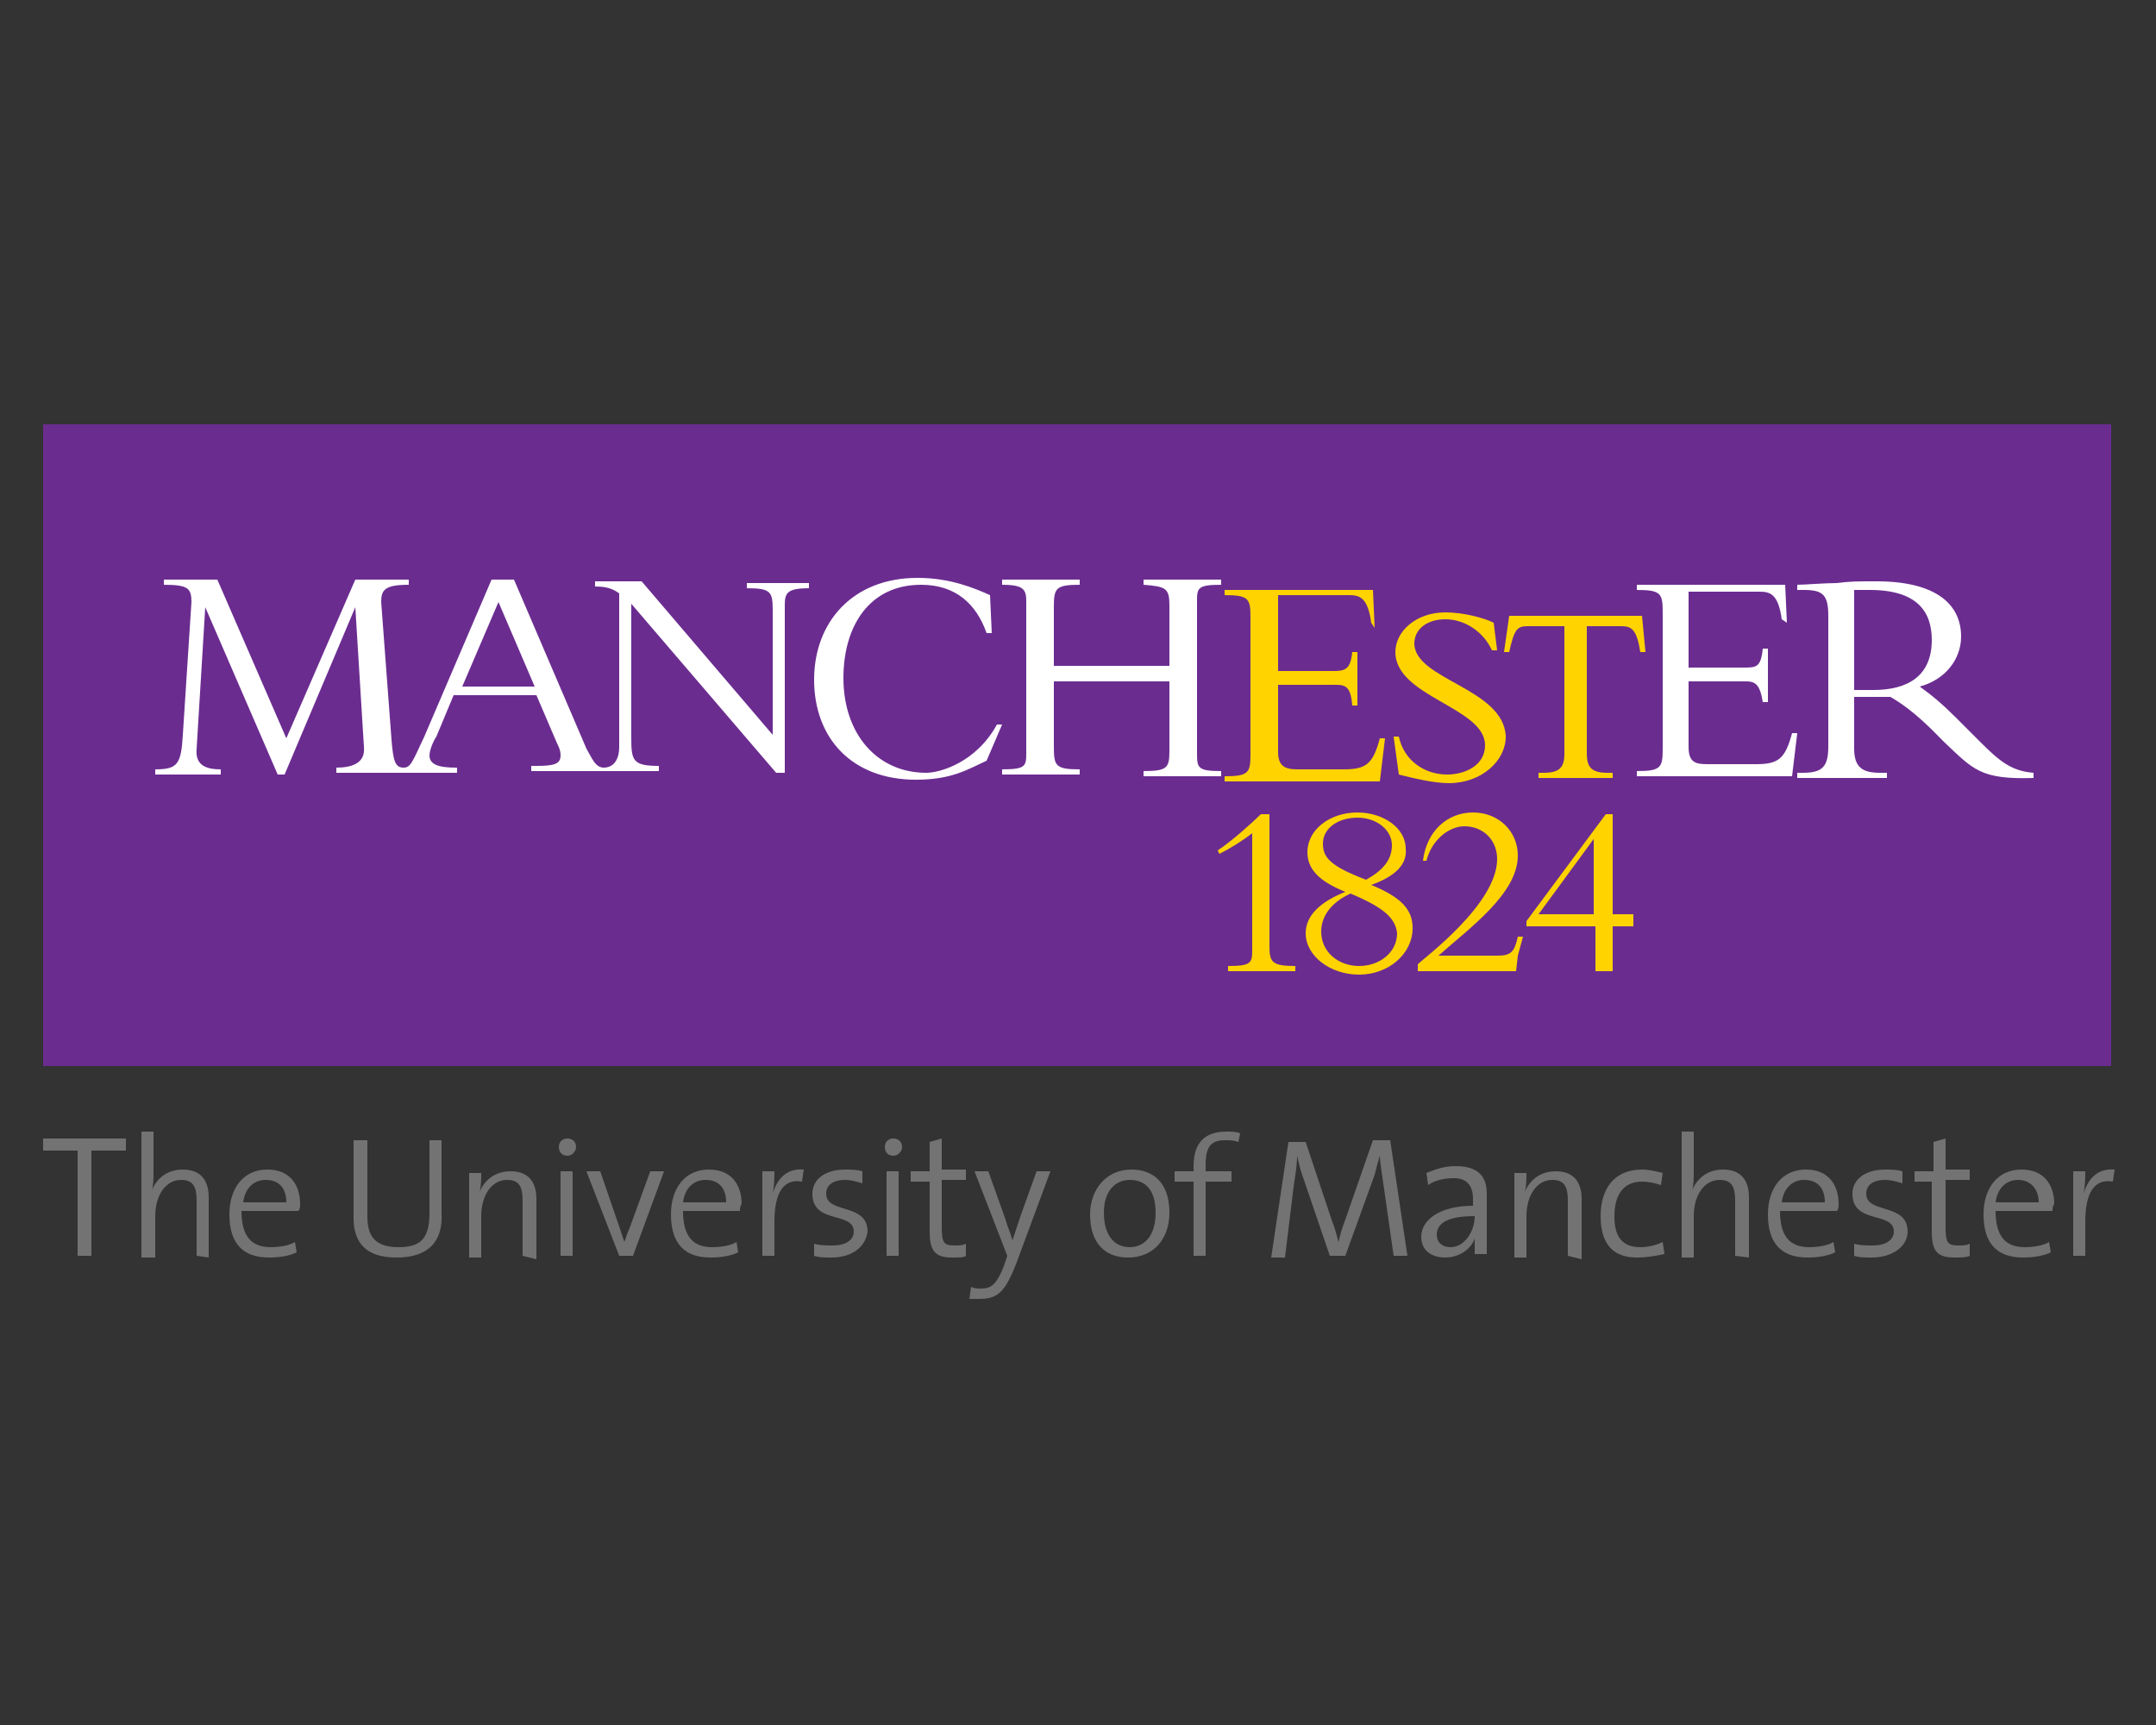 <?xml version="1.0" encoding="UTF-8"?> <!-- Generator: Adobe Illustrator 25.3.0, SVG Export Plug-In . SVG Version: 6.00 Build 0) --> <svg xmlns="http://www.w3.org/2000/svg" xmlns:xlink="http://www.w3.org/1999/xlink" version="1.1" id="Layer_1" x="0px" y="0px" width="125px" height="100px" viewBox="0 0 125 100" style="enable-background:new 0 0 125 100;" xml:space="preserve"><rect x="0" y="0" width="125" height="100" fill="#333333" stroke="none"/> <style type="text/css"> .st0{fill:#6B2C90;} .st1{fill:#FFD300;} .st2{fill:#FFFFFF;} .st3{fill:#737373;} </style> <g> <path class="st0" d="M2.5,24.6h119.9v37.2H2.5V24.6z"></path> <path class="st1" d="M82,37.3c0-0.8,0.7-1.4,1.8-1.4c1.1,0,2.2,0.7,2.7,1.8h0.3l-0.2-1.6c-0.6-0.3-1.8-0.6-2.8-0.6 c-1.7,0-2.9,1.1-2.9,2.3c0,2.6,5.2,3.2,5.2,5.4c0,1.2-1.2,1.7-2.2,1.7c-1.3,0-2.5-0.8-2.8-2.2h-0.3l0.3,2.2c0.8,0.2,2,0.5,2.9,0.5 c1.9,0,3.3-1.3,3.3-2.7C87.2,39.9,82,39.4,82,37.3 M87.5,35.7h7.7l0.2,2.1h-0.3c-0.2-1.3-0.5-1.5-1.1-1.5H92v7.4 c0,0.8,0.3,1.1,1.2,1.1h0.3v0.3h-4.3v-0.3h0.3c0.9,0,1.2-0.3,1.2-1.1v-7.4h-2.1c-0.6,0-0.8,0.1-1.1,1.5h-0.3L87.5,35.7z M79.5,36.1 c-0.2-1.5-0.7-1.6-1.3-1.6h-4.1v4.4h3.2c0.7,0,1-0.1,1.1-1.1h0.3v3.1h-0.3c-0.1-1.3-0.5-1.2-1.3-1.2h-3v3.9c0,0.8,0.4,1,1.1,1h2.7 c1.3,0,1.7-0.3,2.1-1.8h0.3l-0.3,2.5h-9v-0.3c1.4,0,1.5-0.2,1.5-1.3v-7.9c0-1.1-0.1-1.3-1.5-1.3v-0.3h8.6l0.1,2.2L79.5,36.1 L79.5,36.1z M88.3,54.3h-0.3c-0.2,0.9-0.4,1.1-1.2,1.1h-3.4c1.8-1.6,4.6-3.6,4.6-5.8c0-1.4-1.1-2.5-2.6-2.5c-1.5,0-2.7,1.1-2.9,2.8 h0.2c0.3-1.2,1.3-2,2.2-2c1.1,0,1.9,0.8,1.9,1.9c0,2.6-4.2,5.7-4.6,6.1v0.4h5.7l0.1-0.9L88.3,54.3z M71.2,56.3V56 c1.4,0,1.4-0.2,1.4-1v-6.7c-0.5,0.4-1.3,0.9-1.9,1.2l-0.1-0.2c0.9-0.6,2.1-1.7,2.5-2.1h0.5v7.7c0,0.9,0.2,1.1,1.5,1.1v0.3 L71.2,56.3L71.2,56.3z M88.5,53.7v-0.3l4.6-6.2h0.4V53h1.2v0.7h-1.2v2.6h-1v-2.6L88.5,53.7 M92.5,48.5L89.2,53h3.2V48.5z M79.5,51.3c1.7,0.7,2.4,1.4,2.4,2.5c0,1.5-1.4,2.7-3.1,2.7c-1.7,0-3.1-1.1-3.1-2.4c0-1,0.8-1.8,2.3-2.4c-1.5-0.6-2.2-1.3-2.2-2.3 c0-1.3,1.3-2.3,2.9-2.3c1.5,0,2.8,0.9,2.8,2.1C81.6,50.1,80.9,50.8,79.5,51.3 M78.3,51.8c-1.1,0.5-1.7,1.3-1.7,2.2c0,1.2,1,2,2.2,2 c1.2,0,2.2-0.8,2.2-1.9C80.9,53.2,80.2,52.6,78.3,51.8 M78.7,47.4c-1.1,0-2,0.6-2,1.5c0,0.8,0.4,1.3,2.5,2.1c0.9-0.5,1.5-1.1,1.5-2 C80.7,48.1,79.8,47.4,78.7,47.4L78.7,47.4z"></path> <path class="st2" d="M103.6,36.1l-0.1-2.2h-8.6v0.3c1.4,0,1.5,0.2,1.5,1.3v7.9c0,1.1-0.1,1.3-1.5,1.3V45h9l0.3-2.5h-0.3 c-0.4,1.5-0.8,1.8-2.1,1.8H99c-0.7,0-1.1-0.1-1.1-1v-3.8h3c0.7,0,1.1-0.1,1.3,1.2h0.3v-3.1h-0.3c-0.1,1.1-0.4,1.1-1.1,1.1h-3.2 v-4.4h4.1c0.6,0,1.1,0.1,1.3,1.6L103.6,36.1 M43.3,33.8v0.3c1.4,0,1.5,0.2,1.5,1.3v7.2l-7.6-8.9h-2.7v0.3c0.6,0,1,0.1,1.4,0.4v8.9 c0,0.7-0.3,1.2-0.9,1.2c-0.5,0-0.7-0.6-1-1.1l-4.2-9.8h-1.3l-3.9,9.1c-0.7,1.5-0.8,1.8-1.2,1.8c-0.5,0-0.6-0.4-0.7-1.6l-0.6-8 c0-0.7,0.2-1,1.6-1v-0.3h-3.1l-4,9.2l-4-9.2H9.5v0.3c1.4,0,1.6,0.2,1.6,1l-0.5,7.7c-0.1,1.7-0.3,2-1.6,2v0.3h3.8v-0.3 c-0.8,0-1.5-0.2-1.4-1.2l0.5-8.2h0l4.2,9.7h0.4l4.1-9.7h0l0.5,8.1c0.1,1-0.8,1.2-1.6,1.2v0.3h7v-0.3h-0.1c-1,0-1.5-0.2-1.5-0.7 c0-0.3,0.2-0.8,0.4-1.1l1-2.4h4.8l1.2,2.8c0.1,0.2,0.2,0.4,0.2,0.7c0,0.5-0.4,0.6-1.4,0.6h-0.3v0.3h7.4v-0.3 c-1.5,0-1.6-0.3-1.6-1.6v-7.8l8.4,9.8h0.5V35.1c0-0.7,0.1-1,1.4-1v-0.3H43.3z M26.8,39.8l2.1-4.9l2.1,4.9H26.8z M70.8,44.7v0.3 h-4.5v-0.3c1.4,0,1.5-0.2,1.5-1.2v-4h-6.7v3.8c0,1.1,0.1,1.3,1.5,1.3v0.3h-4.5v-0.3c1.4,0,1.4-0.2,1.4-1v-8.7c0-0.7-0.1-1-1.4-1 v-0.3h4.5v0.3c-1.4,0-1.5,0.2-1.5,1.3v3.4h6.7v-3.5c0-1-0.2-1.1-1.5-1.2v-0.3h4.5v0.3c-1.4,0-1.4,0.2-1.4,1v8.7 C69.4,44.5,69.4,44.7,70.8,44.7z M53.2,33.5c1.9,0,3.3,0.6,4.2,1l0.1,2.2h-0.3c-0.6-1.7-1.8-2.8-3.8-2.8c-3,0-4.5,2.4-4.5,5.4 c0,3.3,2,5.5,4.8,5.5c0.8,0,2.9-0.6,4.1-2.8h0.3l-0.9,2.1c-1.1,0.5-2,1.1-4.1,1.1c-3.7,0-5.9-2.4-5.9-5.8 C47.2,36.1,49.4,33.5,53.2,33.5L53.2,33.5z M114.8,43l-1.4-1.4c-0.8-0.8-1.4-1.3-2.1-1.8c1.5-0.4,2.4-1.6,2.4-2.9 c0-1.9-1.5-3.2-4.9-3.2c-1.2,0-1.5,0-2.3,0.1c-0.7,0-1.9,0.1-2.3,0.1v0.3h0.4c1.1,0,1.4,0.3,1.4,1.5v7.6c0,1.2-0.4,1.5-1.5,1.5 h-0.3v0.3h5.2v-0.3H109c-1,0-1.5-0.3-1.5-1.4v-3c0.3,0,0.5,0,0.9,0c0.5,0,0.8,0,1.2,0c1.4,0.8,2.5,2,3.1,2.6 c1.7,1.6,2.1,2.2,5.2,2.1v-0.3C116.6,44.7,115.9,44.1,114.8,43L114.8,43z M108.6,40c-0.4,0-0.7,0-1.1,0v-5.8c0.3,0,0.6,0,0.9,0 c2.8,0,3.6,1.3,3.6,2.9C112,39.2,110.6,40,108.6,40z M114.8,43l-1.4-1.4c-0.8-0.8-1.4-1.3-2.1-1.8c1.5-0.4,2.4-1.6,2.4-2.9 c0-1.9-1.5-3.2-4.9-3.2c-1.2,0-1.5,0-2.3,0.1c-0.7,0-1.9,0.1-2.3,0.1v0.3h0.4c1.1,0,1.4,0.3,1.4,1.5v7.6c0,1.2-0.4,1.5-1.5,1.5 h-0.3v0.3h5.2v-0.3H109c-1,0-1.5-0.3-1.5-1.4v-3c0.3,0,0.5,0,0.9,0c0.5,0,0.8,0,1.2,0c1.4,0.8,2.5,2,3.1,2.6 c1.7,1.6,2.1,2.2,5.2,2.1v-0.3C116.6,44.7,115.9,44.1,114.8,43L114.8,43z M108.6,40c-0.4,0-0.7,0-1.1,0v-5.8c0.3,0,0.6,0,0.9,0 c2.8,0,3.6,1.3,3.6,2.9C112,39.2,110.6,40,108.6,40z"></path> <path class="st3" d="M5.3,66.7v6.1H4.5v-6.1h-2v-0.7h4.8v0.7H5.3 M11.4,72.8v-3.2c0-0.8-0.2-1.2-0.9-1.2c-0.9,0-1.5,0.9-1.5,2.1 v2.4H8.2v-7.3h0.7V68c0,0.3,0,0.7-0.1,1h0c0.3-0.7,0.9-1.2,1.8-1.2c1.1,0,1.5,0.7,1.5,1.6v3.5L11.4,72.8 M15.4,68.4 c-0.7,0-1.2,0.5-1.3,1.3h2.5C16.6,68.9,16.2,68.4,15.4,68.4 M17.3,70.2H14c0,1.5,0.6,2.1,1.7,2.1c0.5,0,1.1-0.1,1.4-0.3l0.1,0.6 c-0.4,0.2-1,0.3-1.6,0.3c-1.5,0-2.3-0.8-2.3-2.5c0-1.5,0.8-2.6,2.2-2.6s1.9,1,1.9,2C17.4,69.9,17.4,70.1,17.3,70.2L17.3,70.2z M23,72.9c-2.1,0-2.5-1.2-2.5-2.3v-4.5h0.8v4.4c0,1,0.3,1.8,1.8,1.8c1.3,0,1.8-0.5,1.8-2v-4.2h0.7v4.2C25.7,72,24.8,72.9,23,72.9 M30.3,72.8v-3.2c0-0.8-0.2-1.2-0.9-1.2c-0.9,0-1.5,0.9-1.5,2.1v2.4h-0.7v-4.9h0.7c0,0.3,0,0.8-0.1,1.1h0c0.3-0.7,0.9-1.2,1.8-1.2 c1.1,0,1.5,0.7,1.5,1.6v3.5L30.3,72.8 M32.5,72.8v-4.9h0.7v4.9H32.5 M32.9,67c-0.3,0-0.5-0.2-0.5-0.5s0.2-0.5,0.5-0.5 c0.3,0,0.5,0.2,0.5,0.5C33.4,66.7,33.2,67,32.9,67z M36.7,72.8h-0.8L34,67.9h0.8l1.1,3.2c0.1,0.3,0.2,0.6,0.3,0.9 c0.1-0.3,0.2-0.6,0.3-0.8l1.2-3.3h0.8L36.7,72.8 M40.9,68.4c-0.7,0-1.2,0.5-1.3,1.3h2.5C42.1,68.9,41.7,68.4,40.9,68.4 M42.9,70.2 h-3.3c0,1.5,0.6,2.1,1.7,2.1c0.5,0,1.1-0.1,1.4-0.3l0.1,0.6c-0.4,0.2-1,0.3-1.6,0.3c-1.5,0-2.3-0.8-2.3-2.5c0-1.5,0.8-2.6,2.2-2.6 s1.9,1,1.9,2C42.9,69.9,42.9,70.1,42.9,70.2L42.9,70.2z M46.5,68.5c-1.1-0.2-1.6,0.7-1.6,2.3v2h-0.7v-4.9h0.7c0,0.3,0,0.8-0.1,1.3 c0.2-0.7,0.7-1.5,1.8-1.4L46.5,68.5 M48.2,72.9c-0.4,0-0.7,0-1-0.1l0-0.7c0.3,0.1,0.7,0.1,1.1,0.1c0.7,0,1.2-0.3,1.2-0.8 c0-1.2-2.4-0.4-2.4-2.2c0-0.8,0.7-1.4,1.9-1.4c0.3,0,0.7,0,1,0.1l0,0.7c-0.3-0.1-0.7-0.2-1-0.2c-0.7,0-1.1,0.3-1.1,0.8 c0,1.2,2.4,0.5,2.4,2.2C50.2,72.2,49.5,72.9,48.2,72.9 M51.4,72.8v-4.9h0.7v4.9H51.4 M51.8,67c-0.3,0-0.5-0.2-0.5-0.5 c0-0.3,0.2-0.5,0.5-0.5c0.3,0,0.5,0.2,0.5,0.5C52.3,66.7,52.1,67,51.8,67z M55.2,72.9c-1,0-1.3-0.4-1.3-1.5v-2.9h-1.1v-0.6h1.1 v-1.7l0.7-0.2v1.8h1.4v0.6h-1.4v2.7c0,0.9,0.1,1.1,0.7,1.1c0.3,0,0.5,0,0.7-0.1v0.7C55.9,72.9,55.6,72.9,55.2,72.9 M58.9,73.3 c-0.6,1.5-1,2-2.1,2c-0.2,0-0.4,0-0.6,0l0.1-0.7c0.2,0.1,0.4,0.1,0.6,0.1c0.6,0,0.9-0.3,1.3-1.3l0.2-0.6l-1.9-4.9h0.8l1,2.8 c0.1,0.4,0.3,0.8,0.4,1.2c0.1-0.3,0.3-0.9,0.5-1.5l0.9-2.5h0.8L58.9,73.3 M65.5,68.4c-0.8,0-1.5,0.6-1.5,1.9c0,1.3,0.6,2,1.5,2 c0.8,0,1.5-0.6,1.5-2C67,69.1,66.5,68.4,65.5,68.4 M65.4,72.9c-1.3,0-2.2-0.8-2.2-2.5c0-1.4,0.9-2.6,2.4-2.6c1.2,0,2.2,0.7,2.2,2.5 C67.8,71.8,66.9,72.9,65.4,72.9z M71.8,66.2c-0.3-0.1-0.5-0.1-0.8-0.1c-0.8,0-1.1,0.4-1.1,1.4v0.4h1.5v0.6h-1.5v4.3h-0.7v-4.3h-1.1 v-0.6h1.1v-0.3c0-1.4,0.7-2,1.9-2c0.3,0,0.6,0,0.8,0.1L71.8,66.2 M80.8,72.8l-0.6-4.2C80.1,67.9,80,67.3,80,67h0 c-0.1,0.3-0.2,0.7-0.3,1.1L78,72.8h-0.9l-1.5-4.4c-0.2-0.5-0.3-1-0.4-1.4c0,0.6-0.1,1.1-0.2,1.8l-0.5,4.1h-0.8l1-6.7h1l1.5,4.5 c0.2,0.5,0.3,0.9,0.4,1.3h0c0.1-0.4,0.2-0.8,0.4-1.3l1.6-4.6h1l1,6.7L80.8,72.8 M85.5,70.5c-1.9,0-2.2,0.6-2.2,1.1 c0,0.4,0.3,0.7,0.8,0.7C84.9,72.3,85.5,71.4,85.5,70.5L85.5,70.5 M85.5,72.8c0-0.4,0-0.8,0-1h0c-0.2,0.6-0.9,1.1-1.7,1.1 c-0.8,0-1.4-0.4-1.4-1.2c0-1,1.1-1.8,3-1.8v-0.4c0-0.7-0.3-1.2-1.1-1.2c-0.5,0-1.1,0.1-1.5,0.4l-0.1-0.7c0.5-0.2,1-0.4,1.7-0.4 c1.4,0,1.8,0.7,1.8,1.6v2c0,0.5,0,1,0,1.5H85.5z M90.9,72.8v-3.2c0-0.8-0.2-1.2-0.9-1.2c-0.9,0-1.5,0.9-1.5,2.1v2.4h-0.7v-4.9h0.7 c0,0.3,0,0.8-0.1,1.1h0c0.3-0.7,0.9-1.2,1.8-1.2c1.1,0,1.5,0.7,1.5,1.6v3.5L90.9,72.8 M94.9,72.9c-1.1,0-2.1-0.5-2.1-2.4 c0-1.6,0.8-2.7,2.4-2.7c0.4,0,0.8,0.1,1.2,0.2l-0.1,0.7c-0.3-0.1-0.7-0.2-1.1-0.2c-1.1,0-1.6,0.8-1.6,2c0,1,0.3,1.8,1.5,1.8 c0.4,0,0.9-0.1,1.3-0.3l0.1,0.7C96,72.8,95.5,72.9,94.9,72.9 M100.6,72.8v-3.2c0-0.8-0.2-1.2-0.9-1.2c-0.9,0-1.5,0.9-1.5,2.1v2.4 h-0.7v-7.3h0.7V68c0,0.3,0,0.7-0.1,1h0c0.3-0.7,0.9-1.2,1.8-1.2c1.1,0,1.5,0.7,1.5,1.6v3.5L100.6,72.8 M104.6,68.4 c-0.7,0-1.2,0.5-1.3,1.3h2.5C105.8,68.9,105.4,68.4,104.6,68.4 M106.5,70.2h-3.3c0,1.5,0.6,2.1,1.7,2.1c0.5,0,1.1-0.1,1.4-0.3 l0.1,0.6c-0.4,0.2-1,0.3-1.6,0.3c-1.5,0-2.3-0.8-2.3-2.5c0-1.5,0.8-2.6,2.2-2.6s1.9,1,1.9,2C106.6,69.9,106.6,70.1,106.5,70.2z M108.5,72.9c-0.4,0-0.7,0-1-0.1l0-0.7c0.3,0.1,0.7,0.1,1.1,0.1c0.7,0,1.2-0.3,1.2-0.8c0-1.2-2.4-0.4-2.4-2.2 c0-0.8,0.7-1.4,1.9-1.4c0.3,0,0.7,0,1,0.1l0,0.7c-0.3-0.1-0.7-0.2-1-0.2c-0.7,0-1.1,0.3-1.1,0.8c0,1.2,2.4,0.5,2.4,2.2 C110.6,72.2,109.8,72.9,108.5,72.9 M113.3,72.9c-1,0-1.3-0.4-1.3-1.5v-2.9H111v-0.6h1.1v-1.7l0.7-0.2v1.8h1.4v0.6h-1.4v2.7 c0,0.9,0.1,1.1,0.7,1.1c0.3,0,0.5,0,0.7-0.1v0.7C114,72.9,113.6,72.9,113.3,72.9 M117,68.4c-0.7,0-1.2,0.5-1.3,1.3h2.5 C118.2,68.9,117.7,68.4,117,68.4 M119,70.2h-3.3c0,1.5,0.6,2.1,1.7,2.1c0.5,0,1.1-0.1,1.4-0.3l0.1,0.6c-0.4,0.2-1,0.3-1.6,0.3 c-1.5,0-2.3-0.8-2.3-2.5c0-1.5,0.8-2.6,2.2-2.6c1.4,0,1.9,1,1.9,2C119,69.9,119,70.1,119,70.2z M122.5,68.5 c-1.1-0.2-1.6,0.7-1.6,2.3v2h-0.7v-4.9h0.7c0,0.3,0,0.8-0.1,1.3c0.2-0.7,0.7-1.5,1.8-1.4L122.5,68.5"></path> </g> </svg> 